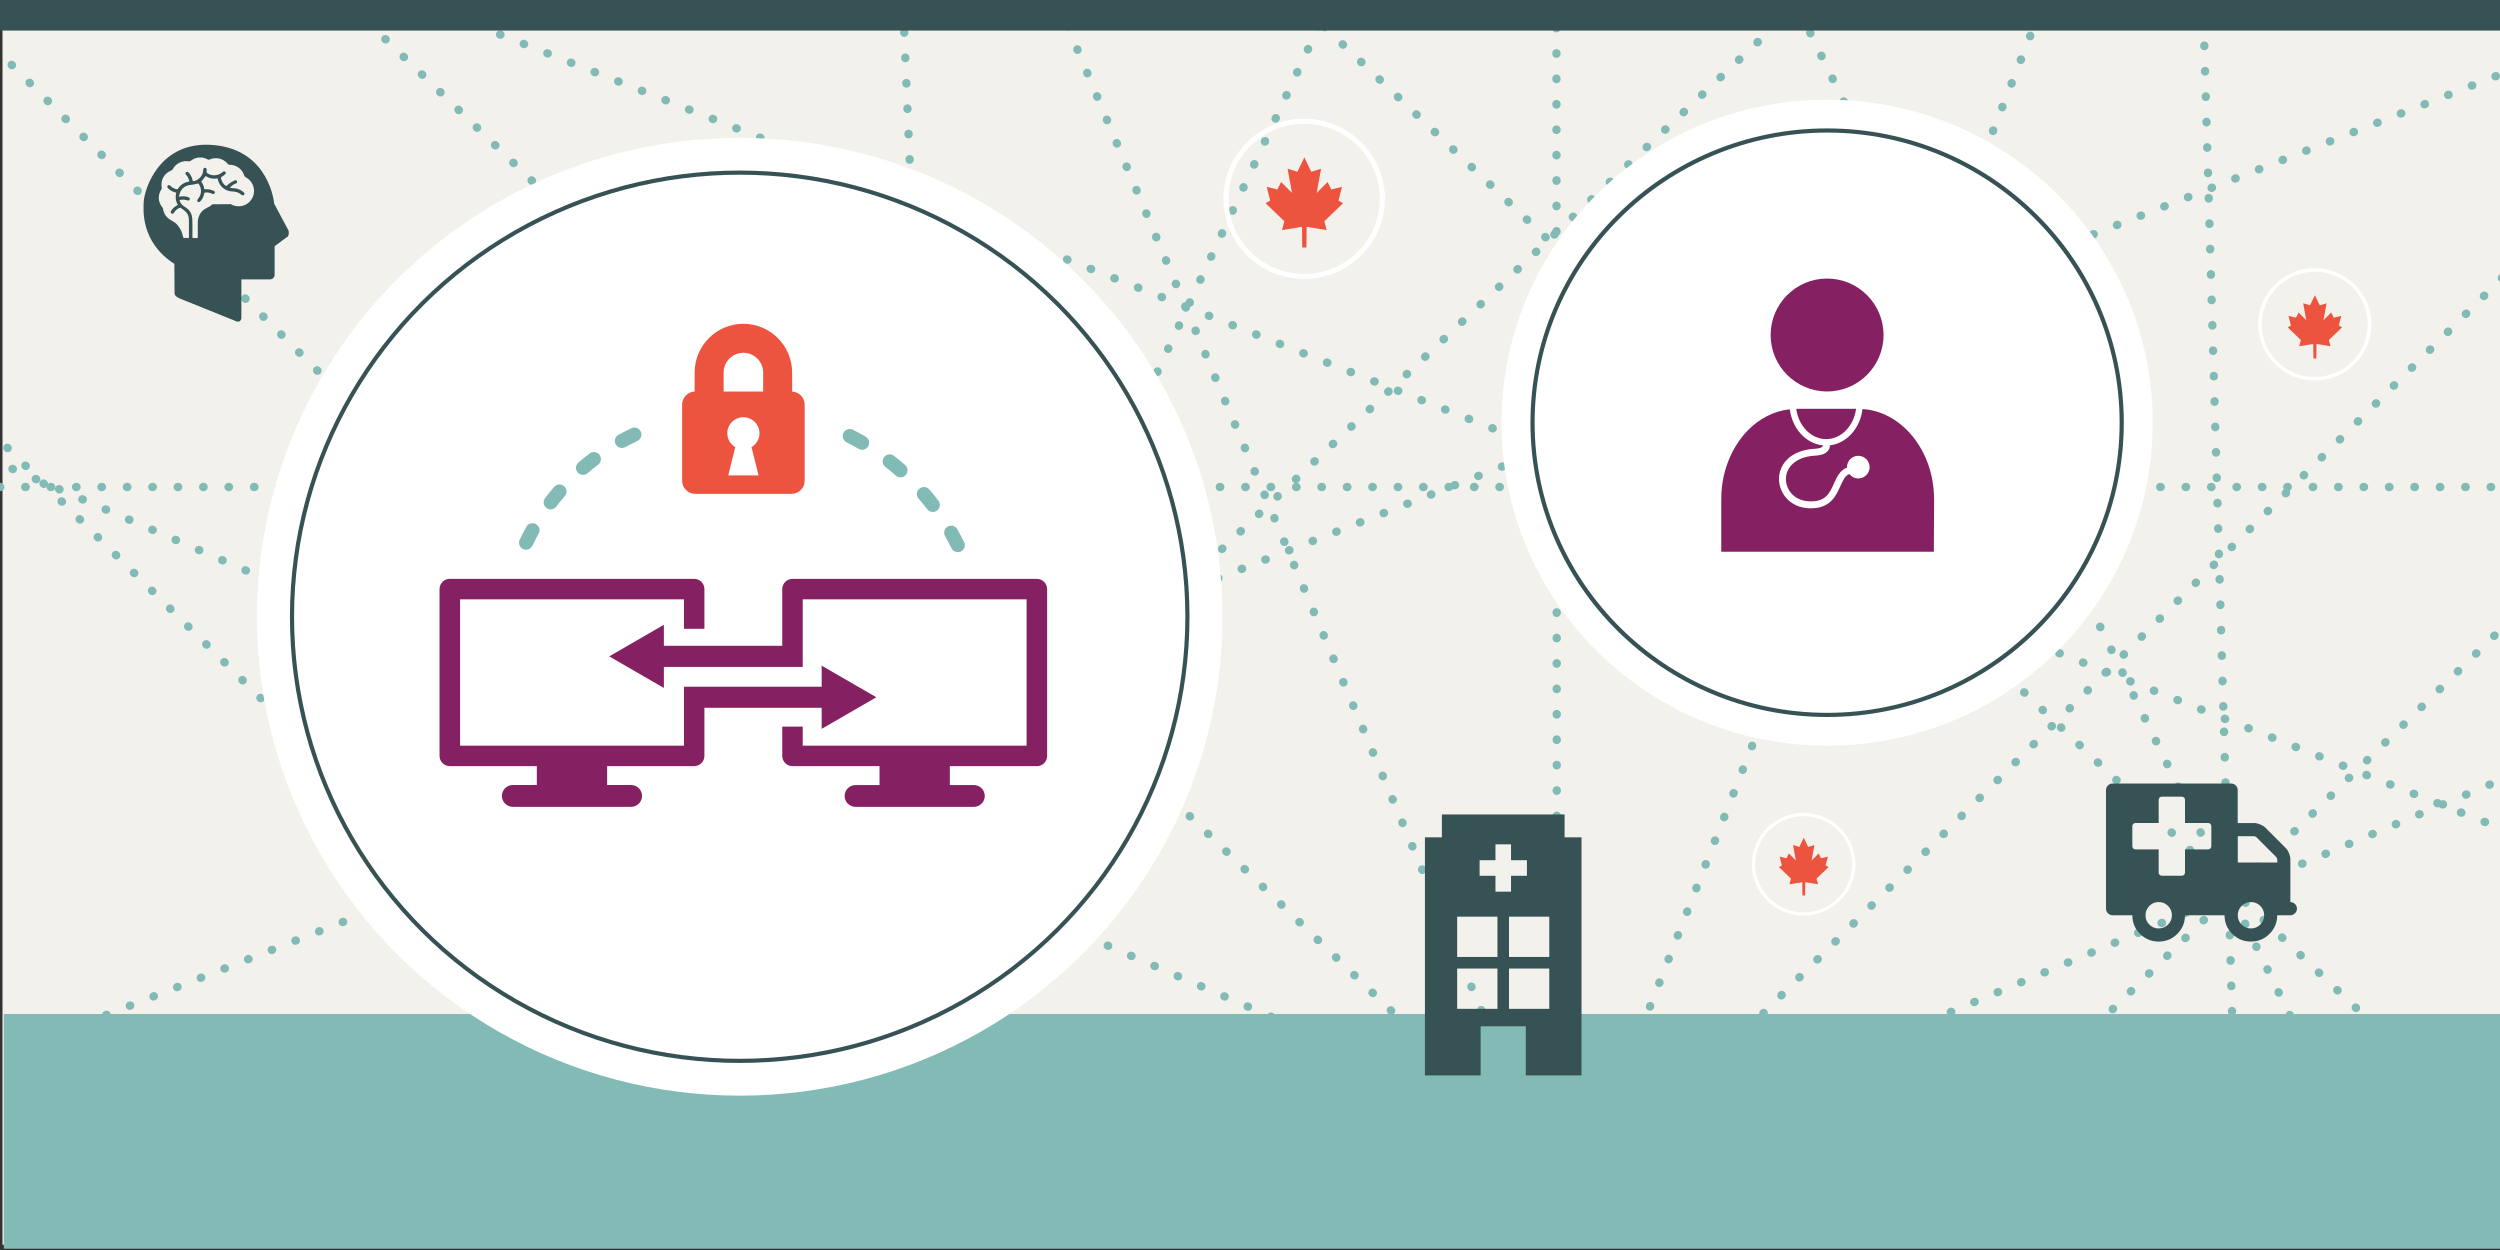 <?xml version="1.0" encoding="UTF-8"?><svg xmlns="http://www.w3.org/2000/svg" width="600" height="300" xmlns:xlink="http://www.w3.org/1999/xlink" viewBox="0 0 600 300"><rect x="0" y="0" width="600" height="300" fill="#333333" stroke="none"/><defs><style>.cls-1,.cls-2{fill:#fff;}.cls-3{isolation:isolate;}.cls-4,.cls-5{fill:#365254;}.cls-5{fill-rule:evenodd;}.cls-6{fill:#852062;}.cls-7{fill:#ed5440;}.cls-8{stroke:#82bab5;stroke-dasharray:0 0 .1 6;stroke-linecap:round;stroke-width:2px;}.cls-8,.cls-9,.cls-10{fill:none;}.cls-8,.cls-2,.cls-10{stroke-miterlimit:10;}.cls-11{clip-path:url(#clippath);}.cls-2,.cls-10{stroke:#365254;}.cls-10{stroke-width:9px;}.cls-12{fill:#82bab5;}.cls-13{fill:#f3f1eb;}</style><clipPath id="clippath"><rect class="cls-9" x="-.03" width="600.03" height="300"/></clipPath></defs><g class="cls-3"><g id="design"><g class="cls-11"><rect class="cls-13" x=".6" y=".63" width="743.96" height="298.11"/><line class="cls-8" x1="799.4" y1="-131.29" x2="385.32" y2="280.89"/><line class="cls-8" x1="190.05" y1="277.18" x2="395.82" y2="-163.66"/><line class="cls-8" x1="348.81" y1="-167.51" x2="556.9" y2="258.69"/><line class="cls-8" x1="240.09" y1="252.87" x2="-49.08" y2="-36.31"/><line class="cls-8" x1="-152.14" y1="-99.69" x2="747.26" y2="257.14"/><line class="cls-8" x1="2.77" y1="252.52" x2="844.37" y2="-78.11"/><line class="cls-8" x1="851.56" y1="-94.9" x2="496.14" y2="252.87"/><line class="cls-8" x1="578.48" y1="-224.27" x2="388.89" y2="259.72"/><line class="cls-8" x1="522.22" y1="-226.85" x2="536.27" y2="263.06"/><line class="cls-8" x1="156.91" y1="-229.94" x2="366.54" y2="268.7"/><line class="cls-8" x1="207" y1="-229.94" x2="221.43" y2="112.31"/><line class="cls-8" x1="96.79" y1="-203.73" x2="591.05" y2="266.24"/><line class="cls-8" x1="647.84" y1="-203.73" x2="160.76" y2="257.14"/><line class="cls-8" x1="-220.73" y1="15.15" x2="338.79" y2="258.69"/><line class="cls-8" x1="-189.14" y1="-81.19" x2="155.66" y2="259.54"/><line class="cls-8" x1="-189.14" y1="116.88" x2="889.07" y2="116.88"/><line class="cls-8" x1="827.99" y1="91.08" x2="379.58" y2="280.25"/><line class="cls-8" x1="808.88" y1="68.79" x2="597.7" y2="265.16"/><line class="cls-8" x1="382.13" y1="289.17" x2="-85.86" y2="-162.89"/><line class="cls-8" x1="2.1" y1="264.97" x2="738.58" y2="264.97"/><line class="cls-8" x1="373.47" y1="-170.22" x2="373.66" y2="273.08"/><rect class="cls-12" x=".92" y="243.36" width="744.59" height="56.33"/><rect class="cls-9" x=".6" y=".63" width="747.13" height="298.74"/><line class="cls-10" x1="-1.94" y1="2.84" x2="749.35" y2="2.84"/></g><ellipse class="cls-1" cx="438.51" cy="101.45" rx="78.14" ry="77.52"/><ellipse class="cls-1" cx="438.51" cy="101.45" rx="70.7" ry="70.13"/><path class="cls-4" d="m438.51,31.82c38.71,0,70.2,31.24,70.2,69.63s-31.49,69.63-70.2,69.63-70.2-31.24-70.2-69.63,31.49-69.63,70.2-69.63m0-1c-39.32,0-71.2,31.62-71.2,70.63s31.88,70.63,71.2,70.63,71.2-31.62,71.2-70.63-31.88-70.63-71.2-70.63h0Z"/><path class="cls-6" d="m438.5,93.95c7.48,0,13.55-6.07,13.55-13.55s-6.08-13.55-13.55-13.55-13.55,6.07-13.55,13.55,6.07,13.55,13.55,13.55Z"/><path class="cls-6" d="m438.28,105.39c3.63,0,6.64-3.16,7.18-7.27h-14.32s-.03,0-.04,0c.54,4.11,3.55,7.27,7.18,7.27Z"/><path class="cls-6" d="m464.15,118.56c0-.13-.02-.26-.03-.39-.02-.32-.05-.64-.08-.96-.01-.13-.03-.26-.04-.39-.05-.41-.1-.81-.17-1.21,0-.03,0-.05-.01-.08-.07-.43-.16-.85-.25-1.26-.02-.11-.05-.22-.08-.33-.08-.32-.16-.63-.24-.94-.03-.11-.06-.22-.09-.33-.11-.38-.23-.75-.36-1.12,0-.02-.01-.04-.02-.07-.14-.4-.29-.8-.45-1.18-.03-.08-.07-.16-.1-.24-.13-.31-.27-.62-.42-.92-.04-.09-.08-.17-.12-.25-.18-.36-.36-.71-.55-1.05,0,0,0-.02-.01-.02-.21-.37-.42-.73-.65-1.08-.03-.04-.06-.08-.08-.13-.2-.3-.4-.6-.61-.89-.04-.06-.08-.12-.13-.17-.49-.66-1-1.29-1.55-1.88-.01-.01-.03-.03-.04-.04-.26-.27-.52-.54-.8-.8-.04-.04-.08-.08-.12-.11-.59-.55-1.2-1.06-1.85-1.52-2.46-1.76-5.29-2.84-8.3-3.03-.54,4.59-3.76,8.22-7.8,8.71-.02.33-.1.69-.31,1.05-.51.85-1.57,1.33-3.12,1.41-5.24.28-7.13,3.18-7.15,5.57-.02,2.48,1.8,5.13,5.32,5.39,4.18.31,5.17-1.92,6.22-4.28.67-1.51,1.43-3.17,3.12-3.8,0-.04-.01-.07-.01-.11,0-1.5,1.22-2.72,2.72-2.72s2.72,1.22,2.72,2.72-1.22,2.72-2.72,2.72c-.88,0-1.65-.42-2.14-1.06-.98.37-1.48,1.37-2.18,2.93-1,2.25-2.36,5.29-7,5.29-.27,0-.55-.01-.85-.03-4.5-.33-6.89-3.88-6.86-7.06.03-3.11,2.33-6.87,8.72-7.21.93-.05,1.59-.27,1.79-.61.03-.06.05-.12.06-.18-4.1-.4-7.4-4.04-7.97-8.67-3.83.4-7.33,2.24-10.1,5.08-.03.03-.05.05-.08.08-.24.25-.47.5-.7.77-.03.04-.07.08-.1.11-.75.88-1.44,1.84-2.06,2.86-.04.06-.07.12-.11.19-.17.28-.33.57-.48.86-.04.07-.08.14-.11.21-.17.34-.34.68-.5,1.03,0,.01-.01.03-.02.04-.17.37-.33.75-.48,1.14-.02.06-.04.12-.07.18-.12.31-.23.63-.34.95-.04.11-.07.22-.11.32-.09.29-.18.58-.26.87-.03.11-.06.22-.09.32-.1.36-.19.73-.27,1.1,0,.03-.02.06-.02.09-.09.4-.16.81-.23,1.23-.02.11-.03.22-.05.34-.05.3-.09.61-.12.91-.02.14-.03.28-.04.42-.03.3-.05.6-.07.9,0,.13-.02.26-.02.39-.02.43-.03.86-.03,1.29v12.51h51.02l.07-12.51c0-.45-.01-.89-.04-1.33Z"/><path class="cls-4" d="m511.76,203.06c0,.23.07.42.22.57.15.15.34.22.57.22h5.53v5.53c0,.23.07.42.22.57.15.15.34.22.57.22h4.74c.23,0,.42-.07.57-.22.15-.15.22-.34.22-.57v-5.53h5.53c.23,0,.42-.07.57-.22.15-.15.22-.34.22-.57v-4.75c0-.23-.07-.42-.22-.57-.15-.15-.34-.22-.57-.22h-5.53v-5.53c0-.23-.07-.42-.22-.57-.15-.15-.34-.22-.57-.22h-4.74c-.23,0-.42.07-.57.22-.15.15-.22.34-.22.57v5.53h-5.53c-.23,0-.42.08-.57.22-.15.15-.22.34-.22.57v4.75Zm4.09,18.84c.62.62,1.36.93,2.24.93s1.62-.31,2.24-.93c.62-.62.93-1.36.93-2.24s-.31-1.62-.93-2.24c-.62-.62-1.36-.93-2.24-.93s-1.62.31-2.24.93c-.62.62-.93,1.36-.93,2.24s.31,1.62.93,2.24m21.21-14.89h9.49v-.74c-.03-.16-.11-.34-.22-.54l-4.82-4.82c-.13-.11-.31-.19-.54-.22h-3.9v6.33Zm.93,14.89c.62.62,1.36.93,2.24.93s1.62-.31,2.24-.93c.62-.62.93-1.36.93-2.24s-.31-1.62-.93-2.24c-.62-.62-1.36-.93-2.24-.93s-1.62.31-2.24.93c-.62.62-.93,1.36-.93,2.24s.31,1.62.93,2.24m-32.09-33.39c.31-.31.68-.47,1.11-.47h28.46c.43,0,.8.16,1.11.47.31.31.47.68.47,1.11v7.91h3.95c.43,0,.9.11,1.43.32.53.22.95.48,1.26.79l4.89,4.89c.31.31.58.73.79,1.26.21.53.32,1,.32,1.43v10.28c.43,0,.8.16,1.11.47.31.31.47.68.47,1.11s-.16.8-.47,1.11c-.31.31-.68.47-1.11.47h-3.16c0,1.75-.62,3.24-1.85,4.47-1.24,1.24-2.73,1.85-4.47,1.85s-3.24-.62-4.47-1.85c-1.24-1.24-1.85-2.73-1.85-4.47h-9.49c0,1.75-.62,3.24-1.85,4.47-1.23,1.24-2.72,1.85-4.47,1.85s-3.24-.62-4.47-1.85c-1.24-1.24-1.85-2.73-1.85-4.47h-4.74c-.43,0-.8-.16-1.11-.47-.31-.31-.47-.68-.47-1.11v-28.46c0-.43.16-.8.47-1.11"/><path class="cls-4" d="m379.57,200.96h-4.07v-5.49h-29.45v5.49h-4.07v57.14h13.37v-11.79h10.84v11.79h13.37v-57.14Zm-24.47,5.49h3.81v-3.81h3.74v3.81h3.81v3.74h-3.81v3.81h-3.74v-3.81h-3.81v-3.74Zm4.29,35.67h-9.67v-9.67h9.67v9.67Zm0-12.45h-9.67v-9.67h9.67v9.67Zm12.44,12.45h-9.67v-9.67h9.67v9.67Zm0-12.45h-9.67v-9.67h9.67v9.67Z"/><path class="cls-5" d="m69.29,55.42l-3.49-6.55s-1-12.66-14.22-14.03c-13.22-1.37-16.92,10.5-17.08,13.53-.1,1.89-.81,9.73,7.35,14.96l.04,6.71c0,.43-.17.93,1.2,1.58l13.41,5.41s1.18.64,1.43-.61v-9.37h6.98s.81-.05,1-.92v-7.04l2.87-2.13s.69-.12.5-1.56Zm-9.29-7.09c-1.21,1.27-3.06,1.55-4.6.69-.11-.06-.2-.1-.34-.02l-4.1.03c-.38.39-.84.66-1.34.88-.73.31-1.26.83-1.65,1.51-.35.62-.5,1.3-.5,2.01,0,1.13,0,2.26,0,3.4,0,.23-.05.33-.3.31-.23-.02-.46-.02-.7,0-.23.02-.29-.06-.29-.29,0-1.39.03-2.77-.02-4.16-.04-1.26-.56-2.3-1.7-2.97-.23-.14-.45-.31-.66-.49-.36-.32-.61-.7-.7-1.19.03-.02.05-.03.07-.04.04-.01.08-.03.12-.03.55-.11,1.09-.08,1.62.11.31.11.53.04.62-.21.08-.23-.03-.43-.33-.54-.58-.22-1.18-.27-1.79-.19-.14.02-.27.04-.49.07.13-.44.2-.83.37-1.18.52-1.07,1.41-1.57,2.59-1.67.47-.04.95-.13,1.4-.27.25-.08.35-.03.47.16.73,1.09.64,2.46-.25,3.51-.22.26-.23.48-.04.65.2.18.43.13.66-.13.46-.52.77-1.13.88-1.82.03-.18.1-.23.26-.25.6-.08,1.15.05,1.69.3.24.11.48.04.58-.15.11-.21.03-.46-.23-.56-.37-.14-.74-.29-1.13-.36-.36-.06-.74-.01-1.13-.01-.08-.72-.36-1.33-.75-1.84.36-.46.7-.89,1.05-1.33,0,0,.03,0,.05.02.82.52,1.7.72,2.66.56.16-.03.2.05.22.18.36,1.68,1.74,2.87,3.47,2.93.86.03,1.61.24,2.25.83.18.17.43.14.58-.03.15-.17.14-.4-.06-.57-.18-.16-.37-.31-.57-.44-.66-.44-1.4-.57-2.18-.59-.18,0-.35-.04-.58-.07.09-.11.14-.18.2-.25.33-.36.73-.61,1.2-.77.29-.1.4-.32.31-.55-.09-.23-.33-.33-.6-.2-.37.18-.74.37-1.08.6-.32.21-.6.49-.93.75-.61-.37-1.04-1.01-1.23-1.81-.04-.19-.02-.32.19-.44.29-.16.56-.38.81-.6.18-.16.18-.39.03-.55-.16-.17-.38-.18-.58-.03-.08.06-.15.13-.23.19-1.04.83-2.51.87-3.56.1-.13-.09-.19-.18-.15-.35.04-.17.04-.34.03-.51,0-.22-.17-.38-.37-.39-.2-.01-.38.13-.42.34-.02.08-.02.16-.03.24-.08,1.04-.59,1.81-1.49,2.33-.3.17-.63.31-.99.31-.08-.28-.15-.54-.23-.8-.18-.51-.46-.96-.86-1.34-.17-.16-.4-.16-.56-.01-.16.15-.18.36-.03.55.05.07.11.12.16.18.37.43.59.92.66,1.48-.04.02-.06.03-.09.03-1.15.18-2.02.77-2.65,1.74-.04.06-.18.12-.26.1-.6-.1-1.1-.39-1.53-.82-.22-.22-.46-.24-.63-.06-.18.17-.16.41.06.63.43.45.95.77,1.55.95.13.04.26.08.4.12-.23,1.04-.15,2.01.4,2.93-.09.05-.16.09-.23.13-.6.33-1.08.79-1.42,1.37-.13.22-.08.43.11.56.19.12.41.08.57-.12.05-.07.09-.14.14-.21.31-.45.71-.8,1.23-1.01.08-.03.2-.03.27.01.31.19.62.39.89.62.25.21.49.45.67.71.38.56.43,1.21.43,1.87,0,1.1,0,2.2,0,3.3v.71c-.43,0-.83,0-1.23,0-.05,0-.13-.1-.15-.17-.09-.31-.15-.64-.25-.95-.45-1.35-1.29-2.4-2.56-3.08-1.14-.61-1.82-1.52-2.02-2.78-.02-.11-.07-.24-.14-.33-1.09-1.32-1.18-2.97-.24-4.41.06-.09.09-.23.07-.34-.34-1.8.55-3.44,2.26-4.13.2-.08.32-.2.42-.38.69-1.32,2.33-2.1,3.79-1.82.18.03.31,0,.45-.11,1.22-.97,2.82-1.08,4.17-.32.09.05.24.05.33.01,1.57-.71,3.37-.29,4.44,1.05.11.14.22.19.39.19,1.48-.02,2.92.92,3.42,2.27.14.39.28.72.71.86.08.03.15.1.22.16,1.81,1.27,2.07,3.9.55,5.5Z"/><polygon class="cls-7" points="313.54 59.41 313.6 54.44 318.39 55.22 317.84 53.11 322.35 48.76 321.24 48.14 322.07 44.85 319.51 45.47 318.62 43.68 316 46.3 317.06 40.5 314.71 41.23 313.05 37.77 311.37 41.23 309.02 40.5 310.08 46.3 307.46 43.68 306.57 45.47 304.01 44.85 304.84 48.14 303.73 48.76 308.24 53.11 307.69 55.22 312.48 54.44 312.54 59.41 313.54 59.41"/><path class="cls-1" d="m293.62,47.72c0,10.6,8.7,19.23,19.38,19.23,10.69,0,19.38-8.63,19.38-19.23,0-10.6-8.7-19.23-19.38-19.23-10.69,0-19.38,8.63-19.38,19.23Zm1.22,0c0-9.94,8.15-18.02,18.16-18.02s18.16,8.08,18.16,18.02c0,9.94-8.15,18.02-18.16,18.02-10.02,0-18.16-8.08-18.16-18.02Z"/><polygon class="cls-7" points="433.22 214.91 433.26 211.73 436.33 212.23 435.97 210.87 438.87 208.09 438.15 207.69 438.69 205.58 437.04 205.98 436.47 204.83 434.79 206.51 435.47 202.8 433.97 203.26 432.9 201.05 431.83 203.26 430.33 202.8 431 206.51 429.33 204.83 428.75 205.98 427.11 205.58 427.65 207.69 426.93 208.09 429.83 210.87 429.47 212.23 432.54 211.73 432.58 214.91 433.22 214.91"/><path class="cls-1" d="m420.45,207.42c0,6.79,5.57,12.32,12.42,12.32,6.85,0,12.42-5.53,12.42-12.32s-5.57-12.32-12.42-12.32c-6.85,0-12.42,5.53-12.42,12.32Zm.78,0c0-6.37,5.22-11.55,11.64-11.55,6.42,0,11.64,5.18,11.64,11.55,0,6.37-5.22,11.55-11.64,11.55-6.42,0-11.64-5.18-11.64-11.55Z"/><polygon class="cls-7" points="555.92 86.03 555.96 82.55 559.32 83.1 558.93 81.61 562.1 78.56 561.32 78.13 561.9 75.82 560.11 76.25 559.48 75 557.64 76.84 558.38 72.78 556.74 73.28 555.58 70.86 554.4 73.28 552.76 72.78 553.5 76.84 551.66 75 551.04 76.25 549.24 75.82 549.82 78.13 549.04 78.56 552.21 81.61 551.82 83.1 555.18 82.55 555.22 86.03 555.92 86.03"/><path class="cls-1" d="m541.95,77.84c0,7.43,6.1,13.48,13.59,13.48s13.59-6.05,13.59-13.48-6.1-13.48-13.59-13.48c-7.49,0-13.59,6.05-13.59,13.48Zm.86,0c0-6.96,5.71-12.63,12.73-12.63s12.73,5.67,12.73,12.63c0,6.96-5.71,12.63-12.73,12.63-7.02,0-12.73-5.67-12.73-12.63Z"/><ellipse class="cls-1" cx="177.53" cy="148.02" rx="115.87" ry="114.94"/><ellipse class="cls-2" cx="177.53" cy="148.02" rx="107.45" ry="106.59"/><ellipse class="cls-9" cx="177.53" cy="148.02" rx="97.68" ry="96.9"/><path class="cls-7" d="m190.11,93.97h0v-4.56c0-6.45-5.25-11.7-11.7-11.7s-11.7,5.25-11.7,11.7v4.55h0c-1.67.09-3,1.47-3,3.17v18.24c0,1.74,1.42,3.16,3.16,3.16h23.09c1.74,0,3.16-1.42,3.16-3.16v-18.24c0-1.69-1.33-3.07-3-3.15Zm-8.06,20.12h-7.27l1.69-6.78c-1.15-.67-1.92-1.89-1.92-3.32,0-2.13,1.73-3.86,3.86-3.86s3.87,1.73,3.87,3.86c0,1.42-.78,2.65-1.92,3.32l1.7,6.78Zm1.11-20.13h-9.49v-4.55c0-2.62,2.13-4.74,4.74-4.74s4.75,2.13,4.75,4.74v4.55Z"/><path class="cls-6" d="m248.85,138.93h-58.65c-1.36,0-2.46,1.1-2.46,2.46v13.61h-28.41v-5.05l-13.12,7.58,13.12,7.58v-5.05h33.32v-16.22s53.73,0,53.73,0v35.12h-53.73v-4.58h-4.91v7.04c0,1.36,1.1,2.46,2.46,2.46h20.89v4.53h-5.76c-1.45,0-2.62,1.17-2.62,2.62s1.17,2.62,2.62,2.62h28.39c1.45,0,2.62-1.17,2.62-2.62s-1.17-2.62-2.62-2.62h-5.76v-4.53h20.89c1.36,0,2.46-1.1,2.46-2.46v-40.03c0-1.36-1.1-2.46-2.46-2.46Z"/><path class="cls-6" d="m210.32,167.34l-13.12-7.58v5.05h-33.05v14.15s-53.73,0-53.73,0v-35.12h53.73v7.07h4.91v-9.53c0-1.36-1.1-2.46-2.46-2.46h-58.65c-1.36,0-2.46,1.1-2.46,2.46v40.03c0,1.36,1.1,2.46,2.46,2.46h20.89v4.53h-5.76c-1.45,0-2.62,1.17-2.62,2.62s1.17,2.62,2.62,2.62h28.39c1.45,0,2.62-1.17,2.62-2.62s-1.17-2.62-2.62-2.62h-5.76v-4.53h20.89c1.36,0,2.46-1.1,2.46-2.46v-11.54h28.14v5.05l13.12-7.58Z"/><path class="cls-12" d="m207.75,104.79c-1-.58-2.03-1.14-3.05-1.65-.83-.42-1.85-.08-2.27.75-.42.83-.08,1.85.75,2.27.97.49,1.93,1.01,2.88,1.56.27.15.56.23.85.23.58,0,1.15-.3,1.46-.84.47-.81.19-1.84-.61-2.31Z"/><path class="cls-12" d="m231.37,130.07c-.51-1.03-1.06-2.06-1.62-3.06-.46-.81-1.49-1.1-2.3-.63-.81.46-1.1,1.49-.63,2.3.53.94,1.05,1.91,1.53,2.89.29.6.89.94,1.52.94.25,0,.51-.06.75-.17.84-.41,1.18-1.43.77-2.26Z"/><path class="cls-12" d="m223.02,117.47c-.61-.71-1.68-.78-2.38-.18-.71.61-.79,1.68-.18,2.38.7.82,1.4,1.67,2.07,2.54.33.43.83.66,1.34.66.36,0,.72-.11,1.03-.35.74-.57.88-1.63.31-2.37-.7-.92-1.44-1.82-2.19-2.69Z"/><path class="cls-12" d="m214.57,109.4c-.73-.57-1.8-.45-2.37.29-.57.73-.45,1.8.29,2.37.86.67,1.7,1.37,2.52,2.09.32.28.72.42,1.11.42.47,0,.94-.19,1.27-.57.62-.7.55-1.77-.15-2.38-.86-.76-1.76-1.5-2.67-2.21Z"/><path class="cls-12" d="m141.52,108.83c-.92.7-1.83,1.43-2.7,2.18-.71.61-.78,1.68-.18,2.38.33.39.81.59,1.28.59.39,0,.78-.13,1.1-.41.82-.71,1.67-1.4,2.53-2.05.74-.56.89-1.62.32-2.37-.56-.74-1.62-.89-2.37-.32Z"/><path class="cls-12" d="m133,116.85c-.75.87-1.48,1.78-2.18,2.7-.56.74-.42,1.8.32,2.37.31.23.66.34,1.02.34.51,0,1.02-.23,1.35-.67.65-.86,1.34-1.71,2.05-2.53.61-.71.53-1.77-.18-2.38-.71-.61-1.77-.53-2.38.18Z"/><path class="cls-12" d="m128.62,125.78c-.81-.45-1.84-.16-2.3.66-.55,1-1.09,2.03-1.59,3.08-.4.84-.05,1.85.79,2.25.24.11.49.17.73.17.63,0,1.23-.35,1.52-.96.47-.98.98-1.96,1.5-2.9.45-.82.16-1.84-.66-2.3Z"/><path class="cls-12" d="m151.53,102.78c-1.05.49-2.09,1.02-3.09,1.57-.82.45-1.12,1.47-.67,2.29.31.56.89.88,1.48.88.27,0,.55-.07.81-.21.95-.52,1.93-1.02,2.91-1.48.84-.4,1.21-1.4.81-2.25s-1.4-1.21-2.25-.81Z"/></g></g></svg>